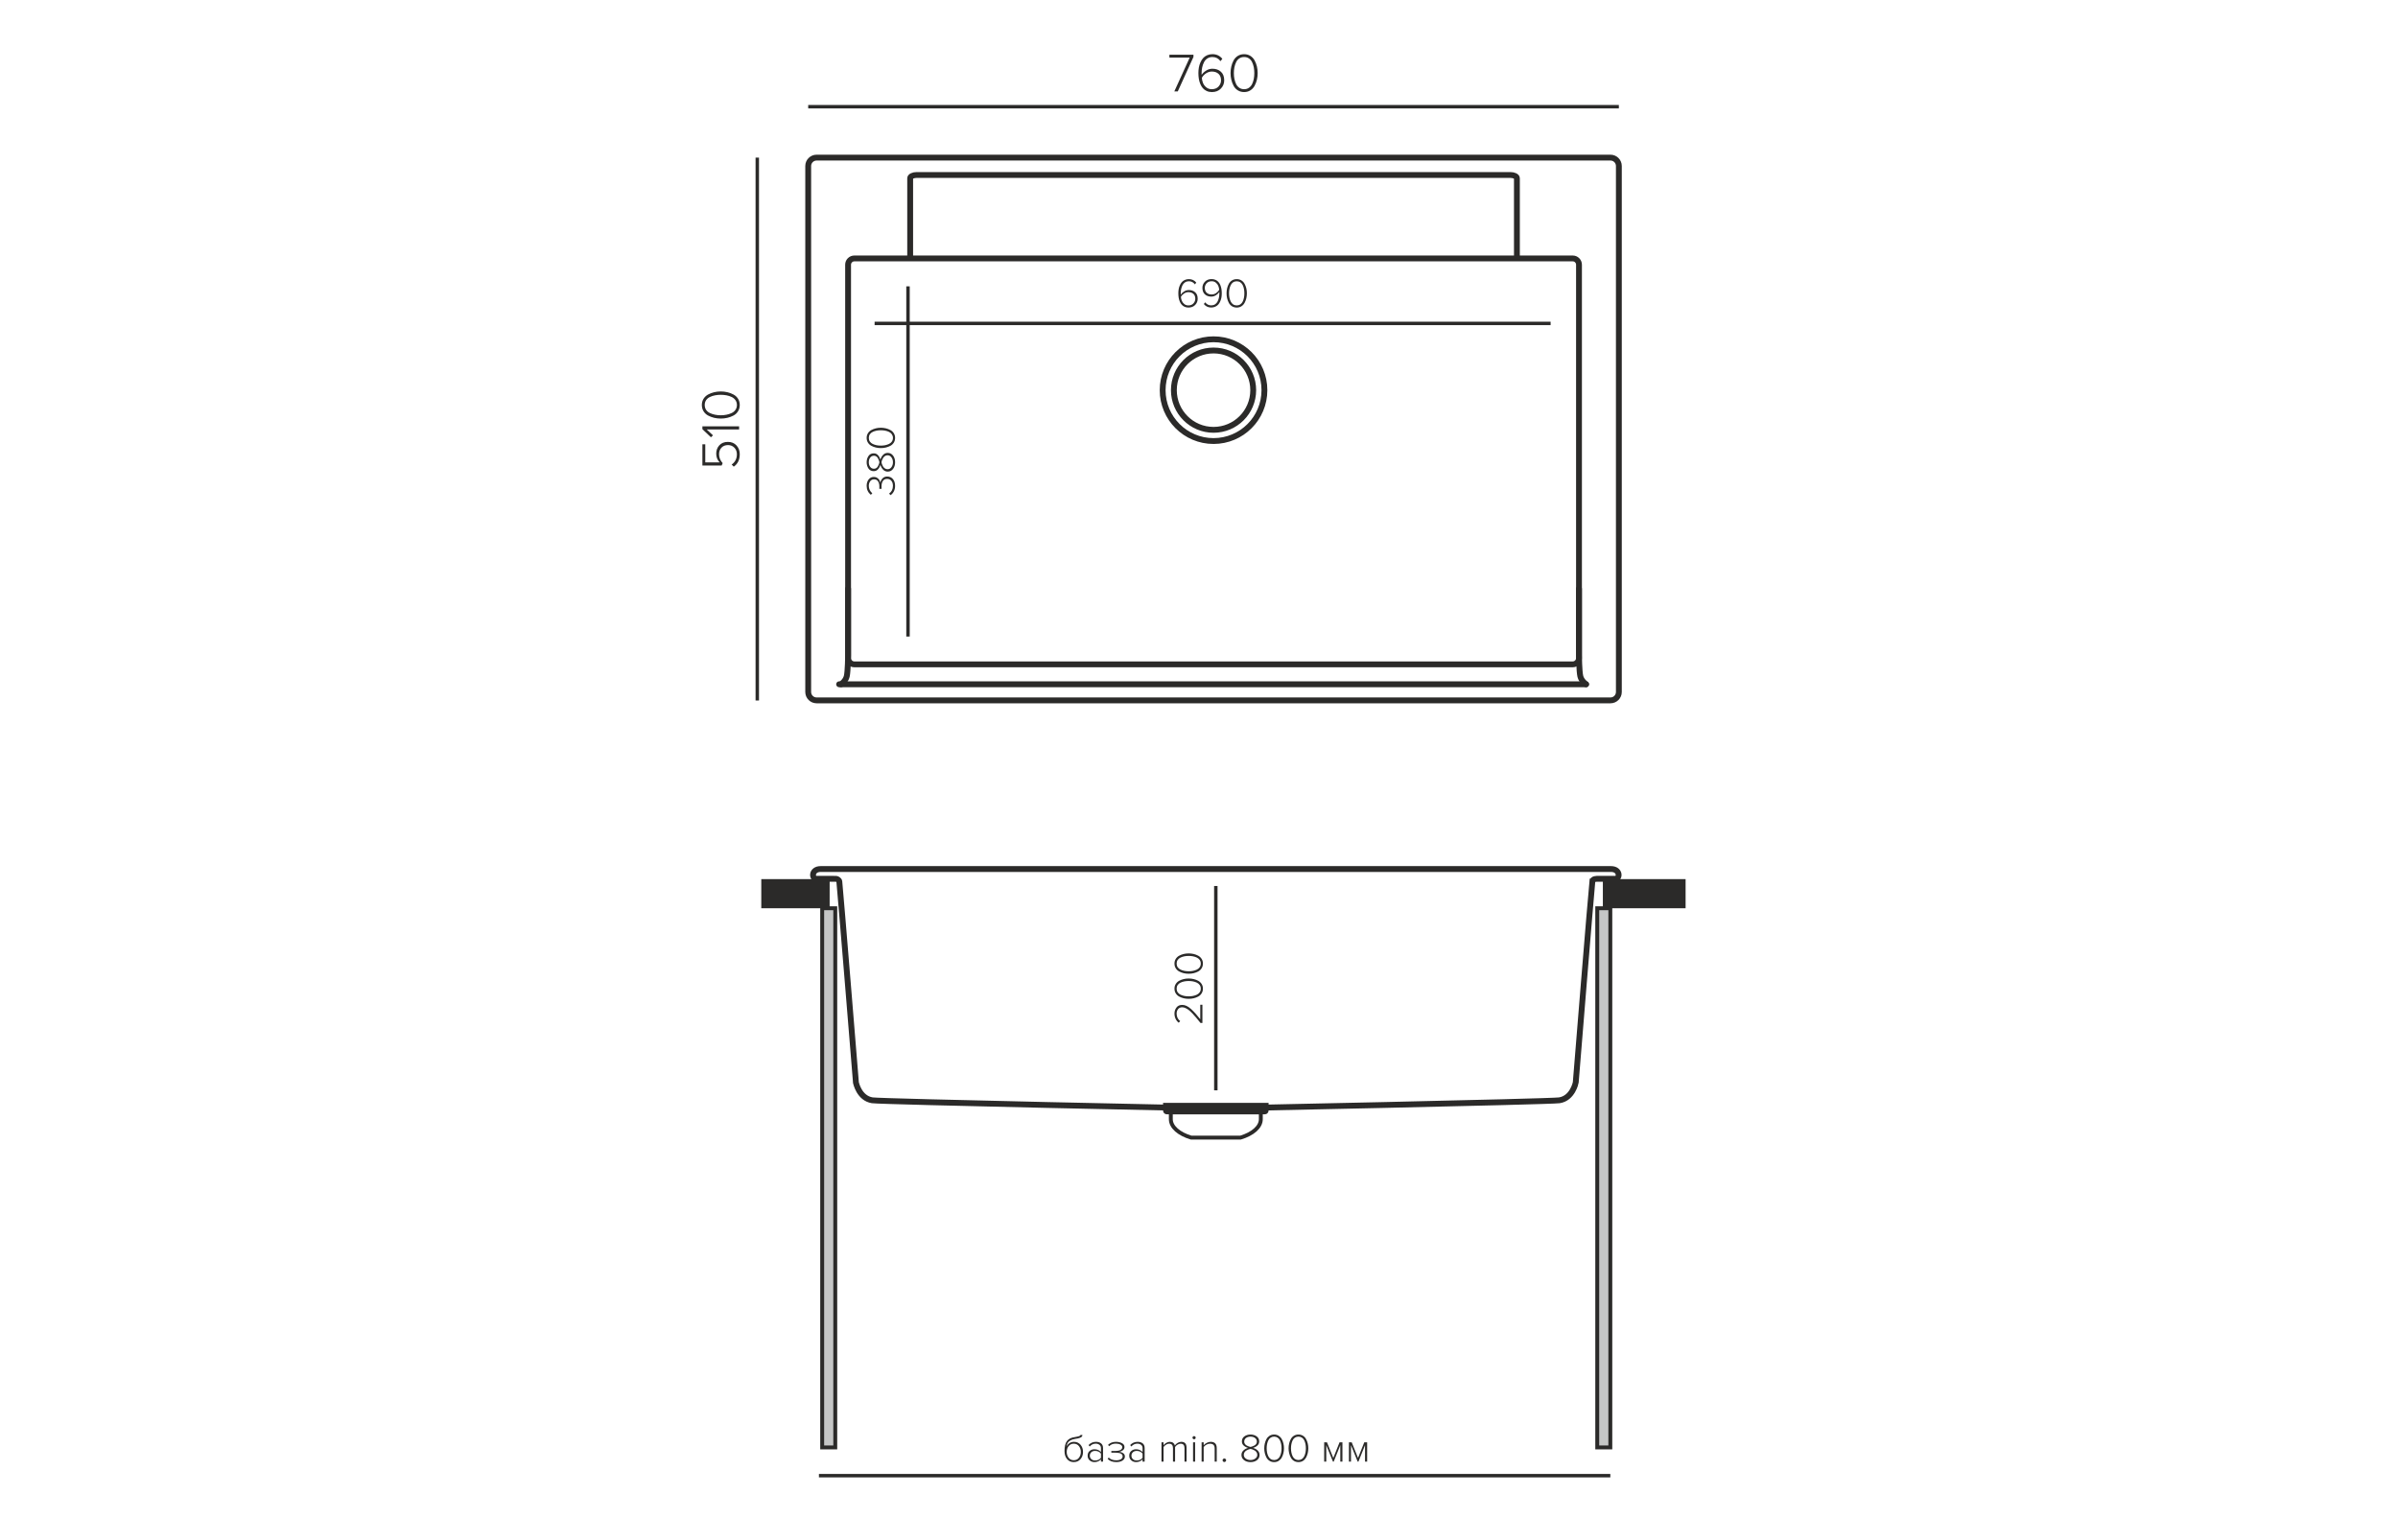 <?xml version="1.0" encoding="UTF-8"?> <svg xmlns="http://www.w3.org/2000/svg" width="123" height="79" viewBox="0 0 123 79" fill="none"> <path fill-rule="evenodd" clip-rule="evenodd" d="M81.675 45.231C81.625 45.678 80.829 55.466 80.828 55.494L80.826 55.523L80.822 55.547C80.822 55.549 80.666 56.348 79.985 56.455C79.53 56.527 62.39 56.882 62.363 56.882C62.337 56.882 45.196 56.527 44.741 56.455C44.061 56.348 43.905 55.549 43.904 55.547L43.9 55.523L43.899 55.494C43.898 55.466 43.101 45.677 43.051 45.23C43.04 45.134 42.917 45.094 42.897 45.093C42.83 45.093 42.767 45.09 42.731 45.09H41.867C41.63 45.09 41.605 44.588 42.098 44.588H42.808H81.918H82.628C83.122 44.588 83.097 45.09 82.86 45.09H81.995C81.887 45.09 81.692 45.08 81.676 45.231H81.675Z" stroke="#2B2A29" stroke-width="0.3" stroke-miterlimit="22.926"></path> <path fill-rule="evenodd" clip-rule="evenodd" d="M41.885 8.087H82.607C82.843 8.087 83.036 8.28 83.036 8.516V35.505C83.036 35.742 82.843 35.935 82.607 35.935H41.885C41.648 35.935 41.455 35.742 41.455 35.505V8.516C41.455 8.28 41.648 8.087 41.885 8.087V8.087Z" stroke="#2B2A29" stroke-width="0.3" stroke-miterlimit="22.926"></path> <path d="M43.501 30.208V33.632C43.501 33.632 43.492 34.447 43.433 34.697C43.374 34.948 43.138 35.109 43.138 35.109" stroke="#2B2A29" stroke-width="0.3" stroke-miterlimit="22.926" stroke-linecap="round" stroke-linejoin="round"></path> <path d="M80.991 30.208V33.632C80.991 33.632 81 34.447 81.059 34.697C81.118 34.948 81.354 35.109 81.354 35.109" stroke="#2B2A29" stroke-width="0.3" stroke-miterlimit="22.926" stroke-linecap="round" stroke-linejoin="round"></path> <path d="M43.041 35.109H81.354" stroke="#2B2A29" stroke-width="0.3" stroke-miterlimit="22.926" stroke-linecap="round" stroke-linejoin="round"></path> <path fill-rule="evenodd" clip-rule="evenodd" d="M59.636 20.019C59.636 18.577 60.804 17.408 62.246 17.408C63.688 17.408 64.856 18.577 64.856 20.019C64.856 21.46 63.688 22.629 62.246 22.629C60.804 22.629 59.636 21.46 59.636 20.019Z" stroke="#2B2A29" stroke-width="0.3" stroke-miterlimit="22.926"></path> <path fill-rule="evenodd" clip-rule="evenodd" d="M60.211 20.018C60.211 18.895 61.122 17.983 62.246 17.983C63.37 17.983 64.281 18.895 64.281 20.018C64.281 21.142 63.37 22.054 62.246 22.054C61.122 22.054 60.211 21.142 60.211 20.018V20.018Z" stroke="#2B2A29" stroke-width="0.3" stroke-miterlimit="22.926"></path> <path d="M46.685 13.259V9.144C46.685 9.052 46.836 8.978 47.021 8.978H77.47C77.655 8.978 77.806 9.052 77.806 9.144V13.259" stroke="#2B2A29" stroke-width="0.3" stroke-miterlimit="22.926"></path> <path fill-rule="evenodd" clip-rule="evenodd" d="M43.822 13.26H80.67C80.847 13.26 80.991 13.404 80.991 13.581V33.766C80.991 33.942 80.847 34.087 80.67 34.087H43.822C43.645 34.087 43.501 33.942 43.501 33.766V13.581C43.501 13.404 43.645 13.26 43.822 13.26Z" stroke="#2B2A29" stroke-width="0.3" stroke-miterlimit="22.926"></path> <path d="M38.843 8.087V35.941" stroke="#2B2A29" stroke-width="0.176" stroke-miterlimit="22.926"></path> <path d="M41.455 5.474H83.036" stroke="#2B2A29" stroke-width="0.176" stroke-miterlimit="22.926"></path> <path d="M60.411 4.69H60.234L61.024 2.954H59.982V2.808H61.216V2.921L60.411 4.69ZM62.161 4.724C62.063 4.724 61.975 4.706 61.896 4.67C61.817 4.635 61.751 4.587 61.698 4.526C61.645 4.466 61.602 4.394 61.567 4.311C61.532 4.227 61.507 4.139 61.492 4.047C61.477 3.954 61.469 3.856 61.469 3.75C61.469 3.651 61.477 3.555 61.493 3.464C61.509 3.372 61.536 3.284 61.574 3.2C61.611 3.115 61.657 3.042 61.711 2.981C61.764 2.92 61.833 2.871 61.915 2.834C61.998 2.798 62.09 2.779 62.189 2.779C62.4 2.779 62.569 2.859 62.697 3.019L62.601 3.138C62.498 2.997 62.361 2.926 62.189 2.926C62.091 2.926 62.005 2.95 61.931 2.998C61.856 3.046 61.799 3.11 61.758 3.191C61.716 3.272 61.685 3.359 61.664 3.454C61.644 3.548 61.633 3.647 61.633 3.753C61.633 3.792 61.634 3.821 61.636 3.84C61.683 3.763 61.758 3.691 61.859 3.626C61.961 3.56 62.07 3.527 62.187 3.527C62.365 3.527 62.511 3.578 62.624 3.681C62.737 3.783 62.793 3.931 62.793 4.122C62.793 4.286 62.736 4.427 62.621 4.546C62.506 4.664 62.353 4.724 62.161 4.724V4.724ZM62.156 4.577C62.304 4.577 62.42 4.53 62.504 4.438C62.588 4.344 62.63 4.24 62.63 4.126C62.63 3.977 62.587 3.864 62.5 3.787C62.413 3.71 62.3 3.671 62.158 3.671C62.057 3.671 61.959 3.701 61.866 3.76C61.773 3.819 61.699 3.897 61.645 3.993C61.652 4.089 61.673 4.178 61.707 4.261C61.741 4.344 61.796 4.417 61.873 4.481C61.95 4.545 62.045 4.577 62.156 4.577V4.577ZM64.134 4.636C64.042 4.695 63.935 4.724 63.815 4.724C63.695 4.724 63.587 4.695 63.493 4.636C63.399 4.578 63.326 4.501 63.275 4.403C63.223 4.307 63.184 4.203 63.158 4.093C63.131 3.983 63.118 3.869 63.118 3.75C63.118 3.632 63.131 3.517 63.158 3.407C63.184 3.297 63.223 3.194 63.275 3.098C63.326 3.002 63.399 2.925 63.492 2.867C63.585 2.809 63.693 2.78 63.815 2.78C63.936 2.78 64.042 2.809 64.134 2.867C64.226 2.925 64.299 3.002 64.351 3.098C64.404 3.194 64.444 3.297 64.47 3.407C64.496 3.517 64.509 3.632 64.509 3.75C64.509 3.867 64.496 3.981 64.47 4.092C64.444 4.203 64.404 4.307 64.351 4.403C64.299 4.5 64.226 4.578 64.134 4.636V4.636ZM63.815 4.577C63.909 4.577 63.992 4.553 64.062 4.504C64.133 4.455 64.187 4.389 64.226 4.308C64.264 4.226 64.293 4.138 64.311 4.045C64.328 3.952 64.337 3.854 64.337 3.75C64.337 3.647 64.328 3.548 64.311 3.455C64.293 3.362 64.264 3.275 64.226 3.193C64.187 3.111 64.133 3.046 64.062 2.998C63.992 2.95 63.909 2.926 63.815 2.926C63.719 2.926 63.636 2.95 63.566 2.998C63.495 3.046 63.44 3.111 63.402 3.193C63.363 3.275 63.335 3.362 63.316 3.455C63.297 3.548 63.288 3.647 63.288 3.75C63.288 3.854 63.297 3.952 63.316 4.045C63.335 4.138 63.363 4.226 63.402 4.308C63.44 4.389 63.495 4.455 63.566 4.504C63.636 4.553 63.719 4.577 63.815 4.577Z" fill="#2B2A29"></path> <path d="M37.944 23.308C37.944 23.588 37.842 23.8 37.637 23.943L37.529 23.835C37.708 23.709 37.797 23.533 37.797 23.308C37.797 23.172 37.754 23.06 37.668 22.97C37.581 22.881 37.473 22.836 37.343 22.836C37.202 22.836 37.09 22.88 37.007 22.968C36.925 23.055 36.883 23.168 36.883 23.305C36.883 23.476 36.944 23.628 37.067 23.762L37.016 23.884H36.028V22.797H36.175V23.723H36.912C36.795 23.602 36.737 23.452 36.737 23.274C36.737 23.106 36.79 22.964 36.896 22.848C37.002 22.731 37.15 22.673 37.338 22.673C37.52 22.673 37.667 22.734 37.778 22.856C37.889 22.979 37.945 23.129 37.945 23.308H37.944ZM37.911 21.874V22.035H36.248L36.57 22.337L36.466 22.436L36.028 22.021V21.874H37.911V21.874ZM37.857 20.46C37.915 20.552 37.944 20.659 37.944 20.779C37.944 20.899 37.915 21.007 37.857 21.101C37.799 21.195 37.721 21.268 37.624 21.32C37.527 21.371 37.424 21.41 37.313 21.437C37.203 21.463 37.089 21.476 36.971 21.476C36.852 21.476 36.738 21.463 36.628 21.437C36.518 21.41 36.415 21.371 36.319 21.32C36.223 21.268 36.146 21.195 36.087 21.102C36.029 21.009 36 20.901 36 20.779C36 20.659 36.029 20.552 36.087 20.46C36.146 20.368 36.223 20.296 36.319 20.243C36.415 20.19 36.518 20.151 36.628 20.125C36.738 20.098 36.852 20.085 36.971 20.085C37.087 20.085 37.201 20.098 37.312 20.125C37.423 20.151 37.527 20.19 37.624 20.243C37.721 20.296 37.799 20.368 37.857 20.46V20.46ZM37.798 20.779C37.798 20.685 37.773 20.603 37.724 20.532C37.675 20.462 37.61 20.407 37.528 20.369C37.446 20.33 37.359 20.302 37.266 20.284C37.172 20.266 37.074 20.257 36.971 20.257C36.867 20.257 36.769 20.266 36.676 20.284C36.583 20.302 36.495 20.33 36.413 20.369C36.331 20.407 36.266 20.462 36.218 20.532C36.171 20.603 36.147 20.685 36.147 20.779C36.147 20.875 36.171 20.958 36.218 21.029C36.266 21.099 36.331 21.154 36.413 21.192C36.495 21.231 36.583 21.26 36.676 21.278C36.769 21.297 36.867 21.307 36.971 21.307C37.074 21.307 37.172 21.297 37.266 21.278C37.359 21.259 37.446 21.231 37.528 21.192C37.61 21.154 37.675 21.099 37.724 21.029C37.773 20.958 37.798 20.875 37.798 20.779Z" fill="#2B2A29"></path> <path d="M46.574 32.66V14.692" stroke="#2B2A29" stroke-width="0.176" stroke-miterlimit="22.926"></path> <path d="M79.535 16.594H44.861" stroke="#2B2A29" stroke-width="0.176" stroke-miterlimit="22.926"></path> <path d="M60.959 15.78C60.886 15.78 60.819 15.767 60.76 15.74C60.701 15.713 60.651 15.677 60.612 15.632C60.572 15.587 60.539 15.533 60.513 15.47C60.487 15.407 60.469 15.341 60.457 15.272C60.446 15.203 60.44 15.129 60.44 15.05C60.44 14.975 60.446 14.903 60.458 14.835C60.47 14.766 60.49 14.7 60.519 14.637C60.547 14.573 60.581 14.519 60.621 14.473C60.662 14.427 60.713 14.39 60.775 14.363C60.837 14.335 60.905 14.321 60.98 14.321C61.138 14.321 61.265 14.381 61.361 14.501L61.289 14.59C61.211 14.484 61.108 14.431 60.98 14.431C60.907 14.431 60.842 14.449 60.786 14.485C60.731 14.521 60.687 14.57 60.656 14.63C60.625 14.691 60.602 14.757 60.586 14.827C60.571 14.898 60.563 14.972 60.563 15.052C60.563 15.081 60.564 15.103 60.565 15.117C60.601 15.059 60.656 15.006 60.733 14.956C60.809 14.907 60.891 14.882 60.978 14.882C61.112 14.882 61.221 14.921 61.306 14.998C61.391 15.074 61.433 15.185 61.433 15.329C61.433 15.451 61.39 15.557 61.304 15.646C61.218 15.735 61.103 15.78 60.959 15.78V15.78ZM60.955 15.67C61.066 15.67 61.153 15.635 61.216 15.565C61.279 15.495 61.31 15.417 61.31 15.331C61.31 15.22 61.278 15.135 61.213 15.077C61.148 15.02 61.063 14.991 60.957 14.991C60.88 14.991 60.807 15.013 60.738 15.057C60.668 15.102 60.612 15.16 60.572 15.232C60.577 15.304 60.593 15.371 60.618 15.433C60.644 15.495 60.685 15.55 60.743 15.598C60.801 15.646 60.872 15.67 60.955 15.67L60.955 15.67ZM62.127 15.778C61.968 15.778 61.842 15.718 61.748 15.598L61.818 15.511C61.896 15.616 61.999 15.668 62.127 15.668C62.202 15.668 62.267 15.65 62.323 15.614C62.379 15.578 62.423 15.529 62.453 15.468C62.484 15.406 62.508 15.341 62.522 15.271C62.537 15.201 62.545 15.127 62.545 15.048V14.982C62.508 15.04 62.451 15.094 62.374 15.144C62.297 15.194 62.216 15.219 62.13 15.219C61.996 15.219 61.886 15.18 61.802 15.103C61.717 15.025 61.675 14.914 61.675 14.77C61.675 14.648 61.718 14.542 61.804 14.453C61.89 14.364 62.005 14.319 62.149 14.319C62.222 14.319 62.289 14.333 62.348 14.36C62.407 14.386 62.457 14.422 62.496 14.467C62.536 14.513 62.569 14.567 62.595 14.629C62.621 14.692 62.639 14.758 62.651 14.827C62.662 14.896 62.668 14.971 62.668 15.05C62.668 15.124 62.662 15.196 62.65 15.264C62.638 15.333 62.618 15.399 62.589 15.462C62.561 15.526 62.527 15.581 62.487 15.626C62.446 15.672 62.395 15.709 62.333 15.736C62.271 15.764 62.203 15.778 62.128 15.778L62.127 15.778ZM62.151 15.109C62.227 15.109 62.3 15.087 62.37 15.043C62.44 14.998 62.495 14.94 62.536 14.868C62.53 14.796 62.515 14.729 62.489 14.667C62.464 14.604 62.422 14.55 62.364 14.502C62.307 14.454 62.236 14.43 62.153 14.43C62.041 14.43 61.954 14.465 61.891 14.534C61.829 14.604 61.797 14.682 61.797 14.768C61.797 14.88 61.83 14.964 61.895 15.022C61.959 15.08 62.045 15.109 62.151 15.109V15.109ZM63.675 15.715C63.606 15.758 63.526 15.78 63.436 15.78C63.345 15.78 63.265 15.758 63.194 15.715C63.124 15.671 63.069 15.613 63.03 15.54C62.992 15.467 62.962 15.39 62.942 15.307C62.923 15.224 62.913 15.139 62.913 15.05C62.913 14.961 62.923 14.875 62.942 14.793C62.962 14.71 62.991 14.633 63.03 14.561C63.069 14.489 63.123 14.431 63.193 14.387C63.263 14.344 63.344 14.322 63.436 14.322C63.526 14.322 63.606 14.343 63.675 14.387C63.744 14.431 63.798 14.489 63.838 14.561C63.877 14.633 63.907 14.71 63.927 14.793C63.947 14.875 63.956 14.961 63.956 15.05C63.956 15.137 63.946 15.223 63.927 15.306C63.907 15.389 63.877 15.467 63.838 15.54C63.798 15.612 63.744 15.671 63.675 15.714V15.715ZM63.436 15.67C63.506 15.67 63.568 15.652 63.621 15.615C63.674 15.579 63.715 15.53 63.744 15.468C63.773 15.407 63.794 15.341 63.807 15.271C63.821 15.201 63.827 15.128 63.827 15.05C63.827 14.972 63.821 14.899 63.807 14.829C63.794 14.759 63.773 14.693 63.744 14.632C63.715 14.571 63.674 14.522 63.621 14.486C63.568 14.45 63.506 14.432 63.436 14.432C63.364 14.432 63.301 14.45 63.248 14.486C63.195 14.522 63.154 14.571 63.126 14.632C63.097 14.693 63.075 14.759 63.061 14.829C63.047 14.899 63.04 14.972 63.04 15.05C63.04 15.128 63.047 15.201 63.061 15.271C63.075 15.341 63.097 15.407 63.126 15.468C63.155 15.529 63.195 15.579 63.248 15.615C63.301 15.652 63.364 15.67 63.436 15.67Z" fill="#2B2A29"></path> <path d="M45.912 24.926C45.912 25.036 45.89 25.132 45.845 25.216C45.801 25.299 45.745 25.362 45.677 25.406L45.605 25.324C45.736 25.232 45.801 25.1 45.801 24.928C45.801 24.819 45.775 24.733 45.721 24.669C45.668 24.604 45.594 24.572 45.501 24.572C45.405 24.572 45.334 24.607 45.286 24.677C45.239 24.747 45.215 24.838 45.215 24.951C45.215 25.025 45.216 25.068 45.217 25.082H45.103C45.104 25.069 45.105 25.025 45.105 24.951C45.105 24.85 45.083 24.765 45.037 24.696C44.992 24.628 44.925 24.594 44.836 24.594C44.751 24.594 44.685 24.626 44.636 24.691C44.587 24.756 44.563 24.836 44.563 24.932C44.563 25.078 44.623 25.204 44.743 25.311L44.667 25.387C44.525 25.27 44.453 25.117 44.453 24.926C44.453 24.798 44.486 24.689 44.553 24.602C44.619 24.515 44.71 24.471 44.825 24.471C44.892 24.471 44.95 24.488 45.001 24.524C45.052 24.559 45.089 24.598 45.11 24.64C45.132 24.683 45.147 24.727 45.156 24.773C45.164 24.697 45.199 24.624 45.26 24.554C45.32 24.485 45.403 24.45 45.507 24.45C45.626 24.45 45.723 24.492 45.798 24.578C45.874 24.663 45.911 24.779 45.911 24.926L45.912 24.926ZM45.912 23.717C45.912 23.855 45.877 23.97 45.807 24.061C45.737 24.152 45.646 24.198 45.533 24.198C45.441 24.198 45.362 24.164 45.297 24.096C45.231 24.028 45.185 23.945 45.158 23.846C45.133 23.939 45.092 24.017 45.034 24.08C44.977 24.143 44.905 24.174 44.817 24.174C44.7 24.174 44.61 24.129 44.547 24.039C44.485 23.949 44.453 23.841 44.453 23.717C44.453 23.596 44.485 23.489 44.547 23.397C44.61 23.306 44.7 23.26 44.817 23.26C44.905 23.26 44.977 23.291 45.034 23.354C45.092 23.417 45.133 23.495 45.158 23.588C45.185 23.489 45.231 23.406 45.296 23.339C45.361 23.272 45.44 23.238 45.533 23.238C45.646 23.238 45.737 23.284 45.807 23.375C45.877 23.466 45.912 23.58 45.912 23.717V23.717ZM45.108 23.717C45.102 23.686 45.094 23.655 45.083 23.626C45.072 23.596 45.057 23.561 45.036 23.52C45.016 23.479 44.988 23.446 44.952 23.421C44.916 23.395 44.875 23.383 44.83 23.383C44.748 23.383 44.683 23.414 44.635 23.478C44.587 23.541 44.563 23.621 44.563 23.717C44.563 23.813 44.587 23.892 44.635 23.956C44.683 24.02 44.748 24.051 44.83 24.051C44.875 24.051 44.916 24.039 44.952 24.013C44.988 23.988 45.016 23.955 45.037 23.914C45.059 23.873 45.074 23.837 45.084 23.808C45.094 23.778 45.102 23.748 45.107 23.717H45.108ZM45.802 23.717C45.802 23.621 45.776 23.537 45.724 23.466C45.673 23.395 45.606 23.359 45.524 23.359C45.474 23.359 45.428 23.373 45.387 23.402C45.346 23.43 45.313 23.465 45.29 23.508C45.267 23.55 45.249 23.589 45.236 23.624C45.224 23.659 45.216 23.69 45.213 23.717C45.216 23.744 45.224 23.776 45.236 23.811C45.249 23.848 45.267 23.886 45.29 23.928C45.313 23.97 45.346 24.004 45.387 24.032C45.428 24.061 45.473 24.075 45.524 24.075C45.608 24.075 45.675 24.04 45.725 23.97C45.776 23.9 45.802 23.816 45.802 23.717V23.717ZM45.846 22.229C45.89 22.298 45.912 22.378 45.912 22.468C45.912 22.558 45.89 22.639 45.846 22.709C45.802 22.78 45.744 22.834 45.672 22.873C45.599 22.912 45.521 22.941 45.438 22.961C45.356 22.981 45.27 22.991 45.181 22.991C45.092 22.991 45.007 22.981 44.924 22.961C44.842 22.941 44.764 22.912 44.692 22.873C44.62 22.834 44.563 22.78 44.519 22.71C44.475 22.64 44.453 22.56 44.453 22.468C44.453 22.378 44.475 22.298 44.519 22.229C44.563 22.16 44.62 22.105 44.692 22.066C44.764 22.026 44.842 21.997 44.924 21.977C45.007 21.957 45.092 21.947 45.181 21.947C45.269 21.947 45.354 21.957 45.438 21.977C45.521 21.997 45.599 22.026 45.671 22.066C45.744 22.105 45.802 22.16 45.846 22.229H45.846ZM45.802 22.468C45.802 22.397 45.783 22.336 45.747 22.283C45.71 22.23 45.661 22.189 45.599 22.16C45.538 22.131 45.472 22.11 45.403 22.096C45.333 22.083 45.259 22.076 45.181 22.076C45.104 22.076 45.03 22.083 44.96 22.096C44.891 22.11 44.825 22.131 44.764 22.16C44.702 22.189 44.654 22.23 44.617 22.283C44.581 22.336 44.564 22.397 44.564 22.468C44.564 22.54 44.581 22.602 44.617 22.655C44.654 22.708 44.702 22.749 44.764 22.778C44.825 22.807 44.891 22.828 44.96 22.843C45.03 22.857 45.104 22.864 45.181 22.864C45.259 22.864 45.333 22.857 45.403 22.843C45.472 22.828 45.538 22.807 45.599 22.778C45.661 22.749 45.71 22.708 45.747 22.655C45.783 22.602 45.802 22.54 45.802 22.468Z" fill="#2B2A29"></path> <path d="M82.598 75.714H42.005" stroke="#2B2A29" stroke-width="0.176" stroke-miterlimit="22.926"></path> <path d="M55.075 74.922C55.188 74.922 55.276 74.88 55.341 74.797C55.406 74.713 55.439 74.613 55.439 74.495C55.439 74.38 55.406 74.281 55.341 74.198C55.276 74.116 55.188 74.074 55.075 74.074C54.966 74.074 54.879 74.116 54.813 74.198C54.747 74.281 54.715 74.38 54.715 74.495C54.715 74.613 54.747 74.713 54.812 74.797C54.877 74.88 54.965 74.922 55.076 74.922H55.075ZM55.421 74.868C55.334 74.968 55.219 75.018 55.075 75.018C54.932 75.018 54.817 74.966 54.731 74.861C54.645 74.757 54.602 74.62 54.602 74.452C54.602 74.217 54.644 74.044 54.73 73.934C54.815 73.824 54.95 73.757 55.133 73.734C55.242 73.716 55.318 73.699 55.359 73.683C55.4 73.666 55.42 73.647 55.42 73.625H55.521C55.521 73.658 55.511 73.686 55.491 73.71C55.471 73.734 55.441 73.754 55.4 73.769C55.359 73.784 55.322 73.795 55.289 73.803C55.256 73.81 55.212 73.818 55.157 73.826C55.049 73.843 54.963 73.87 54.899 73.908C54.835 73.947 54.79 73.989 54.764 74.036C54.739 74.082 54.718 74.143 54.702 74.218C54.791 74.058 54.92 73.978 55.09 73.978C55.226 73.978 55.337 74.028 55.423 74.127C55.508 74.226 55.551 74.349 55.551 74.495C55.551 74.644 55.508 74.769 55.421 74.869L55.421 74.868ZM56.578 74.994H56.471V74.877C56.385 74.971 56.273 75.018 56.134 75.018C56.043 75.018 55.962 74.989 55.892 74.929C55.823 74.87 55.788 74.789 55.788 74.688C55.788 74.585 55.822 74.505 55.891 74.447C55.96 74.389 56.041 74.359 56.134 74.359C56.274 74.359 56.386 74.407 56.471 74.501V74.3C56.471 74.229 56.446 74.173 56.395 74.133C56.344 74.093 56.281 74.072 56.204 74.072C56.083 74.072 55.979 74.121 55.894 74.218L55.835 74.144C55.937 74.033 56.065 73.978 56.216 73.978C56.323 73.978 56.41 74.004 56.477 74.058C56.544 74.111 56.578 74.191 56.578 74.296V74.994ZM56.171 74.934C56.301 74.934 56.401 74.889 56.471 74.799V74.581C56.4 74.49 56.3 74.444 56.171 74.444C56.091 74.444 56.025 74.467 55.975 74.513C55.925 74.56 55.9 74.619 55.9 74.69C55.9 74.761 55.925 74.82 55.975 74.865C56.025 74.911 56.091 74.934 56.171 74.934V74.934ZM57.255 75.018C57.067 75.018 56.92 74.964 56.814 74.854L56.869 74.784C56.961 74.879 57.089 74.926 57.255 74.926C57.353 74.926 57.433 74.908 57.493 74.872C57.553 74.835 57.583 74.787 57.583 74.725C57.583 74.599 57.467 74.536 57.234 74.536H57.004V74.446H57.234C57.328 74.446 57.407 74.429 57.47 74.396C57.533 74.362 57.565 74.314 57.565 74.251C57.565 74.198 57.533 74.154 57.471 74.121C57.409 74.087 57.331 74.07 57.236 74.07C57.092 74.07 56.977 74.114 56.894 74.202L56.832 74.136C56.938 74.031 57.071 73.978 57.232 73.978C57.362 73.978 57.469 74.002 57.552 74.049C57.636 74.096 57.678 74.161 57.678 74.243C57.678 74.314 57.649 74.371 57.592 74.413C57.535 74.455 57.474 74.481 57.407 74.489C57.478 74.494 57.544 74.517 57.606 74.557C57.667 74.598 57.698 74.656 57.698 74.731C57.698 74.816 57.658 74.885 57.579 74.938C57.499 74.991 57.391 75.018 57.255 75.018L57.255 75.018ZM58.712 74.994H58.605V74.877C58.519 74.971 58.407 75.018 58.269 75.018C58.177 75.018 58.096 74.989 58.026 74.929C57.957 74.87 57.922 74.789 57.922 74.688C57.922 74.585 57.956 74.505 58.026 74.447C58.095 74.389 58.175 74.359 58.269 74.359C58.408 74.359 58.52 74.407 58.605 74.501V74.3C58.605 74.229 58.58 74.173 58.529 74.133C58.479 74.093 58.415 74.072 58.338 74.072C58.217 74.072 58.113 74.121 58.029 74.218L57.969 74.144C58.072 74.033 58.199 73.978 58.351 73.978C58.457 73.978 58.544 74.004 58.611 74.058C58.678 74.111 58.712 74.191 58.712 74.296V74.994ZM58.306 74.934C58.435 74.934 58.535 74.889 58.605 74.799V74.581C58.534 74.49 58.434 74.444 58.306 74.444C58.225 74.444 58.16 74.467 58.109 74.513C58.059 74.56 58.035 74.619 58.035 74.69C58.035 74.761 58.06 74.82 58.109 74.865C58.159 74.911 58.225 74.934 58.306 74.934V74.934ZM66.834 74.955C66.766 74.997 66.689 75.018 66.602 75.018C66.514 75.018 66.436 74.997 66.368 74.955C66.299 74.912 66.246 74.856 66.209 74.785C66.171 74.715 66.143 74.64 66.124 74.56C66.105 74.48 66.095 74.397 66.095 74.31C66.095 74.224 66.105 74.141 66.124 74.061C66.143 73.981 66.171 73.906 66.209 73.837C66.246 73.767 66.299 73.71 66.367 73.668C66.434 73.626 66.513 73.605 66.602 73.605C66.689 73.605 66.766 73.626 66.834 73.668C66.901 73.71 66.953 73.766 66.992 73.837C67.03 73.906 67.059 73.981 67.078 74.061C67.097 74.141 67.106 74.224 67.106 74.31C67.106 74.395 67.097 74.478 67.078 74.559C67.059 74.639 67.03 74.715 66.992 74.785C66.953 74.856 66.901 74.912 66.834 74.955V74.955ZM66.602 74.912C66.67 74.912 66.73 74.894 66.781 74.859C66.833 74.823 66.872 74.775 66.9 74.716C66.929 74.656 66.949 74.593 66.962 74.525C66.975 74.457 66.982 74.386 66.982 74.31C66.982 74.235 66.975 74.164 66.962 74.096C66.949 74.028 66.929 73.965 66.9 73.905C66.873 73.846 66.833 73.799 66.781 73.763C66.73 73.729 66.67 73.711 66.602 73.711C66.532 73.711 66.472 73.728 66.42 73.763C66.369 73.798 66.329 73.846 66.301 73.905C66.273 73.965 66.252 74.028 66.239 74.096C66.225 74.164 66.218 74.235 66.218 74.31C66.218 74.386 66.225 74.457 66.239 74.525C66.252 74.593 66.273 74.656 66.301 74.716C66.329 74.775 66.369 74.823 66.42 74.859C66.472 74.894 66.532 74.912 66.602 74.912ZM68.857 74.994H68.748V74.148L68.41 74.994H68.371L68.028 74.148V74.994H67.921V74.003H68.065L68.389 74.807L68.709 74.003H68.857V74.994H68.857ZM70.125 74.994H70.016V74.148L69.678 74.994H69.639L69.296 74.148V74.994H69.19V74.003H69.333L69.657 74.807L69.977 74.003H70.125V74.994H70.125ZM60.862 74.994H60.756V74.3C60.756 74.15 60.69 74.075 60.557 74.075C60.505 74.075 60.452 74.091 60.398 74.124C60.343 74.157 60.302 74.196 60.273 74.243V74.994H60.165V74.3C60.165 74.15 60.098 74.075 59.966 74.075C59.915 74.075 59.863 74.091 59.81 74.125C59.757 74.158 59.714 74.198 59.682 74.245V74.994H59.576V74.003H59.682V74.153C59.707 74.113 59.751 74.074 59.813 74.036C59.875 73.997 59.938 73.978 60.002 73.978C60.075 73.978 60.133 73.996 60.177 74.031C60.221 74.067 60.25 74.111 60.263 74.165C60.293 74.115 60.339 74.072 60.401 74.034C60.462 73.997 60.526 73.978 60.592 73.978C60.772 73.978 60.862 74.078 60.862 74.28V74.994L60.862 74.994ZM61.248 73.847C61.226 73.847 61.207 73.839 61.191 73.822C61.174 73.806 61.166 73.787 61.166 73.765C61.166 73.743 61.174 73.724 61.191 73.708C61.207 73.693 61.226 73.685 61.248 73.685C61.271 73.685 61.291 73.693 61.306 73.708C61.322 73.724 61.33 73.743 61.33 73.765C61.33 73.788 61.322 73.807 61.306 73.823C61.291 73.839 61.271 73.847 61.248 73.847V73.847ZM61.301 74.994H61.195V74.003H61.301V74.994ZM62.41 74.994H62.303V74.323C62.303 74.233 62.282 74.169 62.241 74.131C62.2 74.094 62.141 74.075 62.063 74.075C62.001 74.075 61.94 74.091 61.88 74.124C61.82 74.157 61.773 74.197 61.74 74.245V74.994H61.634V74.003H61.74V74.153C61.78 74.106 61.833 74.065 61.898 74.031C61.964 73.996 62.031 73.978 62.098 73.978C62.306 73.978 62.41 74.085 62.41 74.3V74.994V74.994ZM62.864 74.987C62.846 75.005 62.824 75.014 62.799 75.014C62.775 75.014 62.754 75.005 62.736 74.987C62.718 74.968 62.709 74.947 62.709 74.922C62.709 74.899 62.718 74.878 62.736 74.861C62.754 74.843 62.775 74.834 62.799 74.834C62.824 74.834 62.846 74.843 62.864 74.861C62.883 74.878 62.892 74.899 62.892 74.922C62.892 74.947 62.883 74.968 62.864 74.987ZM64.144 75.019C64.009 75.019 63.898 74.985 63.81 74.917C63.722 74.849 63.678 74.761 63.678 74.651C63.678 74.562 63.711 74.486 63.776 74.423C63.842 74.359 63.923 74.314 64.018 74.288C63.928 74.264 63.852 74.224 63.792 74.168C63.731 74.113 63.7 74.043 63.7 73.958C63.7 73.844 63.744 73.757 63.832 73.696C63.919 73.635 64.023 73.605 64.144 73.605C64.261 73.605 64.365 73.635 64.454 73.696C64.542 73.757 64.587 73.845 64.587 73.958C64.587 74.043 64.556 74.113 64.496 74.168C64.435 74.224 64.359 74.264 64.269 74.288C64.365 74.314 64.445 74.359 64.51 74.422C64.575 74.485 64.607 74.561 64.607 74.651C64.607 74.761 64.563 74.849 64.475 74.917C64.387 74.985 64.276 75.019 64.144 75.019ZM64.144 74.239C64.174 74.233 64.203 74.225 64.232 74.215C64.26 74.205 64.295 74.19 64.334 74.17C64.374 74.15 64.406 74.123 64.431 74.088C64.455 74.053 64.468 74.014 64.468 73.97C64.468 73.891 64.437 73.828 64.375 73.781C64.314 73.735 64.237 73.712 64.144 73.712C64.05 73.712 63.973 73.735 63.911 73.781C63.85 73.828 63.819 73.891 63.819 73.97C63.819 74.014 63.831 74.053 63.856 74.088C63.881 74.123 63.913 74.15 63.953 74.171C63.992 74.192 64.026 74.207 64.055 74.216C64.084 74.226 64.113 74.233 64.143 74.239H64.144ZM64.144 74.912C64.237 74.912 64.318 74.887 64.387 74.837C64.456 74.787 64.49 74.723 64.49 74.643C64.49 74.594 64.477 74.549 64.449 74.51C64.422 74.47 64.388 74.439 64.347 74.417C64.306 74.394 64.268 74.376 64.234 74.364C64.2 74.352 64.17 74.344 64.144 74.342C64.118 74.344 64.087 74.352 64.052 74.364C64.017 74.376 63.98 74.394 63.94 74.417C63.899 74.439 63.865 74.47 63.838 74.51C63.811 74.55 63.797 74.594 63.797 74.643C63.797 74.724 63.831 74.789 63.898 74.838C63.966 74.888 64.048 74.912 64.144 74.912L64.144 74.912ZM65.586 74.955C65.519 74.997 65.442 75.019 65.354 75.019C65.267 75.019 65.189 74.997 65.12 74.955C65.052 74.912 64.999 74.856 64.961 74.785C64.924 74.715 64.895 74.64 64.876 74.56C64.857 74.48 64.847 74.397 64.847 74.311C64.847 74.224 64.857 74.141 64.876 74.061C64.895 73.981 64.924 73.906 64.961 73.837C64.999 73.767 65.052 73.711 65.119 73.668C65.187 73.626 65.265 73.605 65.354 73.605C65.442 73.605 65.519 73.626 65.586 73.668C65.653 73.711 65.706 73.767 65.744 73.837C65.782 73.906 65.811 73.981 65.83 74.061C65.85 74.141 65.859 74.224 65.859 74.311C65.859 74.395 65.85 74.478 65.83 74.559C65.811 74.64 65.782 74.715 65.744 74.785C65.706 74.856 65.653 74.912 65.586 74.955V74.955ZM65.354 74.912C65.423 74.912 65.483 74.894 65.534 74.859C65.585 74.823 65.625 74.776 65.653 74.716C65.681 74.656 65.701 74.593 65.715 74.525C65.728 74.457 65.734 74.386 65.734 74.311C65.734 74.235 65.728 74.164 65.715 74.096C65.701 74.028 65.681 73.965 65.653 73.905C65.625 73.846 65.585 73.799 65.534 73.764C65.483 73.729 65.423 73.711 65.354 73.711C65.285 73.711 65.224 73.729 65.173 73.764C65.121 73.799 65.082 73.846 65.054 73.905C65.026 73.965 65.005 74.028 64.991 74.096C64.977 74.164 64.971 74.235 64.971 74.311C64.971 74.386 64.977 74.457 64.991 74.525C65.005 74.593 65.025 74.656 65.054 74.716C65.082 74.776 65.121 74.823 65.173 74.859C65.224 74.894 65.284 74.912 65.354 74.912Z" fill="#2B2A29"></path> <path d="M62.363 55.943V45.459" stroke="#2B2A29" stroke-width="0.176" stroke-miterlimit="22.926"></path> <path d="M61.675 51.553V52.485H61.576C61.484 52.372 61.41 52.282 61.354 52.214C61.297 52.146 61.233 52.074 61.161 51.998C61.089 51.922 61.027 51.864 60.974 51.823C60.921 51.783 60.865 51.749 60.808 51.723C60.75 51.696 60.694 51.682 60.64 51.682C60.546 51.682 60.474 51.715 60.425 51.779C60.377 51.843 60.352 51.918 60.352 52.004C60.352 52.089 60.369 52.164 60.402 52.232C60.435 52.299 60.48 52.352 60.536 52.391L60.46 52.474C60.393 52.423 60.339 52.357 60.3 52.275C60.262 52.193 60.242 52.103 60.242 52.004C60.242 51.887 60.276 51.784 60.344 51.694C60.411 51.604 60.51 51.56 60.64 51.56C60.715 51.56 60.79 51.577 60.864 51.613C60.939 51.648 61.018 51.704 61.101 51.78C61.183 51.856 61.257 51.931 61.321 52.003C61.385 52.076 61.467 52.173 61.565 52.296V51.553H61.675L61.675 51.553ZM61.635 50.486C61.679 50.556 61.701 50.635 61.701 50.726C61.701 50.816 61.679 50.896 61.635 50.967C61.591 51.038 61.533 51.092 61.461 51.131C61.388 51.17 61.31 51.199 61.228 51.219C61.145 51.239 61.059 51.248 60.97 51.248C60.881 51.248 60.796 51.239 60.713 51.219C60.631 51.199 60.553 51.17 60.481 51.131C60.41 51.092 60.352 51.038 60.308 50.968C60.264 50.898 60.242 50.817 60.242 50.726C60.242 50.635 60.264 50.556 60.308 50.486C60.352 50.417 60.409 50.363 60.481 50.323C60.553 50.284 60.631 50.254 60.713 50.235C60.796 50.215 60.881 50.205 60.97 50.205C61.058 50.205 61.143 50.215 61.227 50.235C61.31 50.254 61.388 50.284 61.46 50.323C61.533 50.363 61.591 50.417 61.635 50.486H61.635ZM61.591 50.726C61.591 50.655 61.572 50.593 61.536 50.54C61.499 50.487 61.45 50.447 61.389 50.418C61.327 50.389 61.262 50.367 61.192 50.354C61.122 50.341 61.048 50.334 60.971 50.334C60.893 50.334 60.819 50.341 60.749 50.354C60.68 50.367 60.614 50.389 60.553 50.418C60.491 50.447 60.443 50.487 60.407 50.54C60.371 50.593 60.353 50.655 60.353 50.726C60.353 50.798 60.371 50.86 60.407 50.913C60.443 50.966 60.491 51.007 60.553 51.036C60.614 51.065 60.68 51.086 60.749 51.1C60.819 51.114 60.893 51.121 60.971 51.121C61.048 51.121 61.122 51.115 61.192 51.1C61.262 51.086 61.327 51.065 61.389 51.036C61.45 51.007 61.499 50.966 61.536 50.913C61.572 50.86 61.591 50.798 61.591 50.726ZM61.635 49.2C61.679 49.269 61.701 49.348 61.701 49.439C61.701 49.529 61.679 49.609 61.635 49.68C61.591 49.75 61.533 49.805 61.461 49.844C61.388 49.883 61.31 49.912 61.228 49.932C61.145 49.952 61.059 49.961 60.97 49.961C60.881 49.961 60.796 49.952 60.713 49.932C60.631 49.912 60.553 49.883 60.481 49.844C60.41 49.805 60.352 49.751 60.308 49.681C60.264 49.611 60.242 49.53 60.242 49.439C60.242 49.348 60.264 49.269 60.308 49.2C60.352 49.13 60.409 49.076 60.481 49.036C60.553 48.997 60.631 48.967 60.713 48.947C60.796 48.928 60.881 48.918 60.97 48.918C61.058 48.918 61.143 48.928 61.227 48.947C61.31 48.967 61.388 48.997 61.46 49.036C61.533 49.076 61.591 49.13 61.635 49.2H61.635ZM61.591 49.439C61.591 49.368 61.572 49.306 61.536 49.253C61.499 49.2 61.45 49.16 61.389 49.131C61.327 49.102 61.262 49.08 61.192 49.067C61.122 49.053 61.048 49.047 60.971 49.047C60.893 49.047 60.819 49.053 60.749 49.067C60.68 49.08 60.614 49.102 60.553 49.131C60.491 49.16 60.443 49.2 60.407 49.253C60.371 49.306 60.353 49.368 60.353 49.439C60.353 49.511 60.371 49.573 60.407 49.626C60.443 49.679 60.491 49.72 60.553 49.749C60.614 49.778 60.68 49.799 60.749 49.813C60.819 49.827 60.893 49.834 60.971 49.834C61.048 49.834 61.122 49.828 61.192 49.813C61.262 49.799 61.327 49.778 61.389 49.749C61.45 49.72 61.499 49.679 61.536 49.626C61.572 49.573 61.591 49.511 61.591 49.439Z" fill="#2B2A29"></path> <path fill-rule="evenodd" clip-rule="evenodd" d="M82.598 46.601H81.927V74.265H82.598V46.601Z" fill="#C5C6C6" stroke="#2B2A29" stroke-width="0.2" stroke-miterlimit="22.926"></path> <path fill-rule="evenodd" clip-rule="evenodd" d="M82.215 45.106H86.459V46.601H82.215V45.106Z" fill="#2B2A29"></path> <path fill-rule="evenodd" clip-rule="evenodd" d="M42.172 46.601H42.843V74.265H42.172V46.601Z" fill="#C5C6C6" stroke="#2B2A29" stroke-width="0.2" stroke-miterlimit="22.926"></path> <path fill-rule="evenodd" clip-rule="evenodd" d="M42.555 45.106H39.048V46.601H42.555V45.106Z" fill="#2B2A29"></path> <path fill-rule="evenodd" clip-rule="evenodd" d="M64.671 57.074V57.425C64.671 57.827 64.252 58.181 63.634 58.368H61.092C60.474 58.181 60.055 57.827 60.055 57.425V57.074H64.671Z" stroke="#2B2A29" stroke-width="0.2" stroke-miterlimit="22.926"></path> <path fill-rule="evenodd" clip-rule="evenodd" d="M59.757 56.688H64.969V56.982C64.969 57.033 64.928 57.074 64.878 57.074H59.848C59.798 57.074 59.757 57.033 59.757 56.982V56.688Z" fill="#2B2A29" stroke="#2B2A29" stroke-width="0.2" stroke-miterlimit="22.926"></path> </svg> 